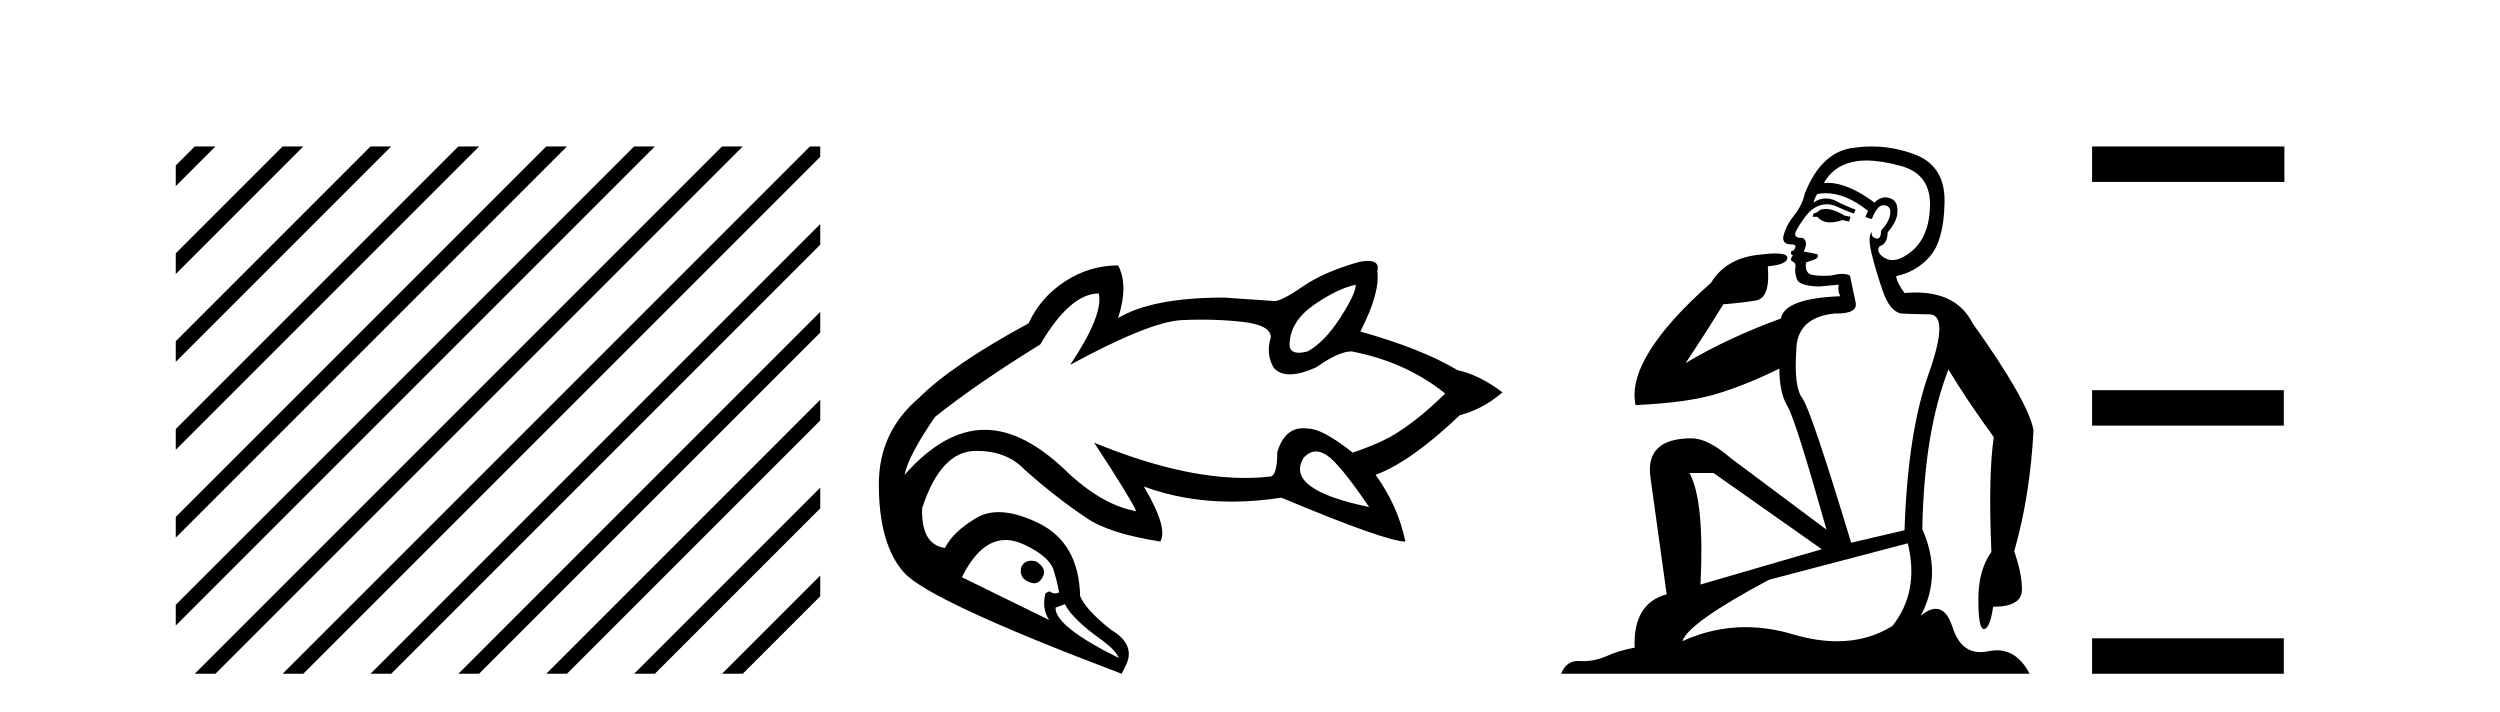 <?xml version='1.0' encoding='UTF-8' standalone='yes'?><svg xmlns='http://www.w3.org/2000/svg' xmlns:xlink='http://www.w3.org/1999/xlink' width='144.0' height='41.0' ><path d='M 11.215 8.437 L 10.124 9.528 L 10.124 10.721 L 12.11 8.735 L 12.408 8.437 ZM 16.277 8.437 L 10.124 14.59 L 10.124 14.59 L 10.124 15.783 L 17.172 8.735 L 17.47 8.437 ZM 21.339 8.437 L 10.124 19.652 L 10.124 19.652 L 10.124 20.845 L 10.124 20.845 L 22.234 8.735 L 22.532 8.437 ZM 26.401 8.437 L 10.124 24.714 L 10.124 24.714 L 10.124 25.907 L 10.124 25.907 L 27.296 8.735 L 27.594 8.437 ZM 31.463 8.437 L 10.124 29.776 L 10.124 29.776 L 10.124 30.969 L 10.124 30.969 L 32.358 8.735 L 32.656 8.437 ZM 36.525 8.437 L 10.124 34.838 L 10.124 34.838 L 10.124 36.031 L 10.124 36.031 L 37.42 8.735 L 37.719 8.437 ZM 41.587 8.437 L 11.513 38.511 L 11.513 38.511 L 11.215 38.809 L 12.408 38.809 L 42.482 8.735 L 42.781 8.437 ZM 46.65 8.437 L 16.575 38.511 L 16.575 38.511 L 16.277 38.809 L 17.47 38.809 L 47.246 9.033 L 47.246 8.437 ZM 47.246 12.902 L 21.637 38.511 L 21.637 38.511 L 21.339 38.809 L 22.532 38.809 L 47.246 14.095 L 47.246 12.902 ZM 47.246 17.964 L 26.7 38.511 L 26.7 38.511 L 26.401 38.809 L 27.594 38.809 L 47.246 19.158 L 47.246 17.964 ZM 47.246 23.026 L 31.762 38.511 L 31.463 38.809 L 32.656 38.809 L 47.246 24.22 L 47.246 23.026 ZM 47.246 28.089 L 36.824 38.511 L 36.525 38.809 L 37.719 38.809 L 47.246 29.282 L 47.246 29.282 L 47.246 28.089 ZM 47.246 33.151 L 41.886 38.511 L 41.587 38.809 L 42.781 38.809 L 47.246 34.344 L 47.246 33.151 Z' style='fill:#000000;stroke:none' /><path d='M 78.087 16.399 Q 78.12 16.87 77.21 18.286 Q 76.3 19.701 75.323 20.24 Q 75.025 20.318 74.811 20.318 Q 74.278 20.318 74.278 19.836 Q 74.312 18.522 75.66 17.578 Q 77.008 16.635 78.087 16.399 ZM 75.803 26.005 Q 76.087 26.005 76.402 26.205 Q 77.143 26.677 78.862 29.205 Q 73.975 28.194 75.087 26.374 Q 75.417 26.005 75.803 26.005 ZM 63.292 16.904 Q 63.562 18.151 61.641 21.016 Q 66.224 18.522 68.078 18.438 Q 68.657 18.411 69.215 18.411 Q 70.442 18.411 71.566 18.539 Q 73.2 18.724 73.2 19.432 Q 72.897 20.409 73.369 21.184 Q 73.698 21.563 74.295 21.563 Q 74.917 21.563 75.829 21.15 Q 77.109 20.24 77.851 20.24 Q 80.985 20.847 83.243 22.667 Q 81.794 24.082 80.58 24.857 Q 79.704 25.464 77.918 26.071 Q 76.166 24.689 75.357 24.689 Q 75.205 24.666 75.065 24.666 Q 73.988 24.666 73.571 26.037 Q 73.571 27.452 73.133 27.452 Q 72.447 27.529 71.716 27.529 Q 67.96 27.529 63.023 25.498 L 63.023 25.498 Q 65.078 28.632 65.449 29.441 Q 63.629 29.137 61.641 27.351 Q 59.046 24.756 56.721 24.756 Q 54.395 24.756 52.104 27.351 Q 52.306 26.273 53.856 24.015 Q 56.215 22.128 59.922 19.836 Q 61.641 16.904 63.292 16.904 ZM 59.392 32.299 Q 58.964 32.299 58.81 32.71 Q 58.709 33.35 59.349 33.552 Q 59.465 33.596 59.568 33.596 Q 59.858 33.596 60.057 33.249 Q 60.327 32.743 59.686 32.339 Q 59.526 32.299 59.392 32.299 ZM 57.921 31.105 Q 58.457 31.105 59.046 31.395 Q 60.461 32.069 60.697 32.861 Q 60.933 33.653 61.001 34.125 Q 60.879 34.179 60.769 34.179 Q 60.603 34.179 60.461 34.058 L 60.225 34.159 Q 59.99 35.035 60.428 35.709 L 55.406 33.249 Q 56.466 31.105 57.921 31.105 ZM 61.338 34.799 Q 61.776 35.675 63.494 36.888 Q 64.269 37.461 64.438 37.899 Q 60.765 36.08 60.798 35.001 L 61.338 34.799 ZM 78.792 15.029 Q 78.58 15.029 78.289 15.084 Q 76.267 15.657 75.07 16.483 Q 73.874 17.309 73.436 17.342 L 70.504 17.14 Q 66.359 17.14 64.404 18.32 Q 65.011 16.432 64.404 15.287 Q 62.753 15.287 61.338 16.213 Q 59.922 17.14 59.248 18.623 Q 54.833 21.016 52.912 22.937 Q 50.621 24.891 50.621 27.89 Q 50.621 31.328 52.053 32.962 Q 53.485 34.597 64.606 38.809 L 64.809 38.405 Q 65.483 37.158 64 36.282 Q 62.517 35.102 62.214 34.327 Q 62.146 31.294 59.855 30.148 Q 58.536 29.499 57.528 29.499 Q 56.809 29.499 56.249 29.828 Q 54.901 30.62 54.429 31.564 Q 53.047 31.362 53.115 29.272 Q 54.193 25.97 56.215 25.97 Q 58.001 25.97 59.012 27.048 Q 60.832 28.666 62.551 29.811 Q 63.831 30.721 66.831 31.193 Q 67.302 30.418 65.887 28.025 L 65.887 28.025 Q 68.248 28.894 70.948 28.894 Q 72.333 28.894 73.807 28.666 Q 79.839 31.193 80.951 31.193 Q 80.513 29.104 79.232 27.351 Q 81.254 26.61 84.085 23.914 Q 85.399 23.577 86.545 22.599 Q 85.197 21.589 83.95 21.319 Q 81.928 20.106 78.356 19.095 Q 79.502 16.87 79.333 15.624 Q 79.488 15.029 78.792 15.029 Z' style='fill:#000000;stroke:none' /><path d='M 105.154 12.036 Q 104.9 12.036 104.78 12.129 Q 104.644 12.266 104.456 12.3 L 104.405 12.488 L 104.678 12.488 Q 104.948 12.81 105.426 12.81 Q 105.734 12.81 106.13 12.676 L 106.505 12.761 L 106.591 12.488 L 106.249 12.419 Q 105.686 12.078 105.31 12.044 Q 105.226 12.036 105.154 12.036 ZM 107.513 9.246 Q 108.352 9.246 109.46 9.55 Q 111.203 10.011 111.169 11.839 Q 111.134 13.649 110.075 14.503 Q 109.482 14.98 109.004 14.98 Q 108.644 14.98 108.35 14.708 Q 108.06 14.401 108.282 14.179 Q 108.726 14.025 108.726 13.393 Q 109.29 12.71 109.29 12.232 Q 109.358 11.395 108.538 11.36 Q 108.162 11.446 107.974 11.668 Q 106.431 10.53 105.272 10.53 Q 105.161 10.53 105.054 10.541 L 105.054 10.541 Q 105.583 9.601 106.642 9.345 Q 107.033 9.246 107.513 9.246 ZM 105.159 11.128 Q 106.326 11.128 107.599 12.146 L 107.445 12.488 Q 107.684 12.607 107.821 12.607 Q 108.128 11.822 108.47 11.822 Q 108.914 11.822 108.88 12.266 Q 108.846 12.761 108.35 13.274 Q 108.35 13.743 108.122 13.743 Q 108.093 13.743 108.06 13.735 Q 107.752 13.649 107.821 13.359 L 107.821 13.359 Q 107.564 13.581 107.804 14.606 Q 108.06 15.648 108.453 16.775 Q 108.846 17.902 109.478 18.056 Q 109.973 18.09 111.134 18.107 Q 112.296 18.124 111.1 21.506 Q 109.887 24.888 109.7 30.542 L 106.625 31.26 Q 104.302 23.573 103.807 22.924 Q 103.328 22.292 103.465 20.225 Q 103.465 18.278 105.686 18.056 Q 105.75 18.058 105.811 18.058 Q 107.028 18.058 106.881 17.407 Q 106.745 16.741 106.557 15.87 Q 106.369 15.776 106.104 15.776 Q 105.839 15.776 105.498 15.87 Q 105.224 15.886 105.005 15.886 Q 104.292 15.886 104.148 15.716 Q 103.96 15.494 104.029 15.118 L 104.558 14.93 Q 104.78 14.811 104.678 14.64 L 103.892 14.486 Q 104.182 13.923 103.841 13.701 Q 103.792 13.704 103.748 13.704 Q 103.397 13.704 103.397 13.461 Q 103.465 13.205 103.892 12.607 Q 104.302 12.01 104.797 11.839 Q 105.011 11.768 105.224 11.768 Q 105.523 11.768 105.822 11.907 Q 106.318 12.146 106.779 12.3 L 106.881 12.078 Q 106.471 11.924 105.993 11.702 Q 105.561 11.429 105.165 11.429 Q 104.794 11.429 104.456 11.668 Q 104.558 11.326 104.678 11.173 Q 104.916 11.128 105.159 11.128 ZM 98.7 27.246 L 104.934 31.635 L 97.948 33.668 Q 98.187 28.851 97.316 27.246 ZM 109.887 31.294 Q 110.571 34.078 108.999 36.059 Q 107.581 36.937 105.816 36.937 Q 104.626 36.937 103.277 36.538 Q 101.887 36.124 100.548 36.124 Q 98.678 36.124 96.906 36.93 Q 97.248 35.871 101.894 33.395 L 109.887 31.294 ZM 107.812 8.437 Q 107.316 8.437 106.813 8.508 Q 104.934 8.696 103.96 11.138 Q 103.807 11.822 103.346 12.402 Q 102.867 12.983 102.714 13.649 Q 102.679 14.076 103.158 14.076 Q 103.619 14.076 103.277 14.452 Q 103.141 14.452 103.158 14.572 Q 103.175 14.708 103.277 14.708 Q 103.055 14.965 103.26 15.067 Q 103.465 15.152 103.414 15.426 Q 103.363 15.682 103.499 16.075 Q 103.619 16.468 104.78 16.502 L 105.908 16.399 L 105.908 16.399 Q 105.839 16.69 105.993 17.065 Q 102.799 17.185 102.577 18.347 Q 99.571 19.44 97.094 20.909 Q 98.136 19.354 99.263 17.527 Q 100.356 17.441 101.159 17.305 Q 101.979 17.151 101.825 15.34 Q 102.953 15.238 102.953 14.845 Q 102.953 14.601 102.26 14.601 Q 101.838 14.601 101.159 14.691 Q 99.383 14.93 98.563 16.28 Q 93.644 20.635 94.207 23.334 Q 97.196 23.197 98.887 22.685 Q 100.578 22.173 102.491 21.233 Q 102.491 22.634 102.97 23.42 Q 103.431 24.205 105.207 30.508 L 99.673 26.374 Q 98.375 25.247 97.436 25.247 Q 94.771 25.247 95.061 27.468 L 96.001 34.232 Q 94.054 34.761 94.156 37.306 Q 93.268 37.46 92.516 37.802 Q 91.867 38.082 91.205 38.082 Q 91.101 38.082 90.996 38.075 Q 90.949 38.072 90.904 38.072 Q 90.209 38.072 89.92 38.809 L 116.908 38.809 Q 116.196 37.457 115.022 37.457 Q 114.787 37.457 114.533 37.511 Q 114.291 37.563 114.073 37.563 Q 112.926 37.563 112.467 36.128 Q 112.127 35.067 111.504 35.067 Q 111.124 35.067 110.639 35.461 Q 111.886 33.104 110.724 30.474 Q 110.827 24.888 112.228 21.284 Q 113.338 23.112 114.841 25.179 Q 114.516 27.399 114.704 31.789 Q 113.953 32.831 113.953 34.522 Q 113.953 36.23 114.271 36.23 Q 114.274 36.23 114.277 36.23 Q 114.619 36.213 114.807 34.949 Q 116.464 34.949 116.464 33.958 Q 116.464 33.019 116.019 31.755 Q 116.942 28.527 117.13 24.769 Q 116.805 23.078 113.611 18.603 Q 112.719 16.848 110.34 16.848 Q 110.032 16.848 109.7 16.878 Q 109.255 16.28 109.221 15.904 Q 110.417 15.648 111.186 14.742 Q 111.954 13.837 112.005 11.719 Q 112.074 9.601 110.349 8.918 Q 109.103 8.437 107.812 8.437 Z' style='fill:#000000;stroke:none' /><path d='M 120.504 8.437 L 120.504 10.479 L 131.581 10.479 L 131.581 8.437 ZM 120.504 22.475 L 120.504 24.516 L 131.547 24.516 L 131.547 22.475 ZM 120.504 36.767 L 120.504 38.809 L 131.547 38.809 L 131.547 36.767 Z' style='fill:#000000;stroke:none' /></svg>